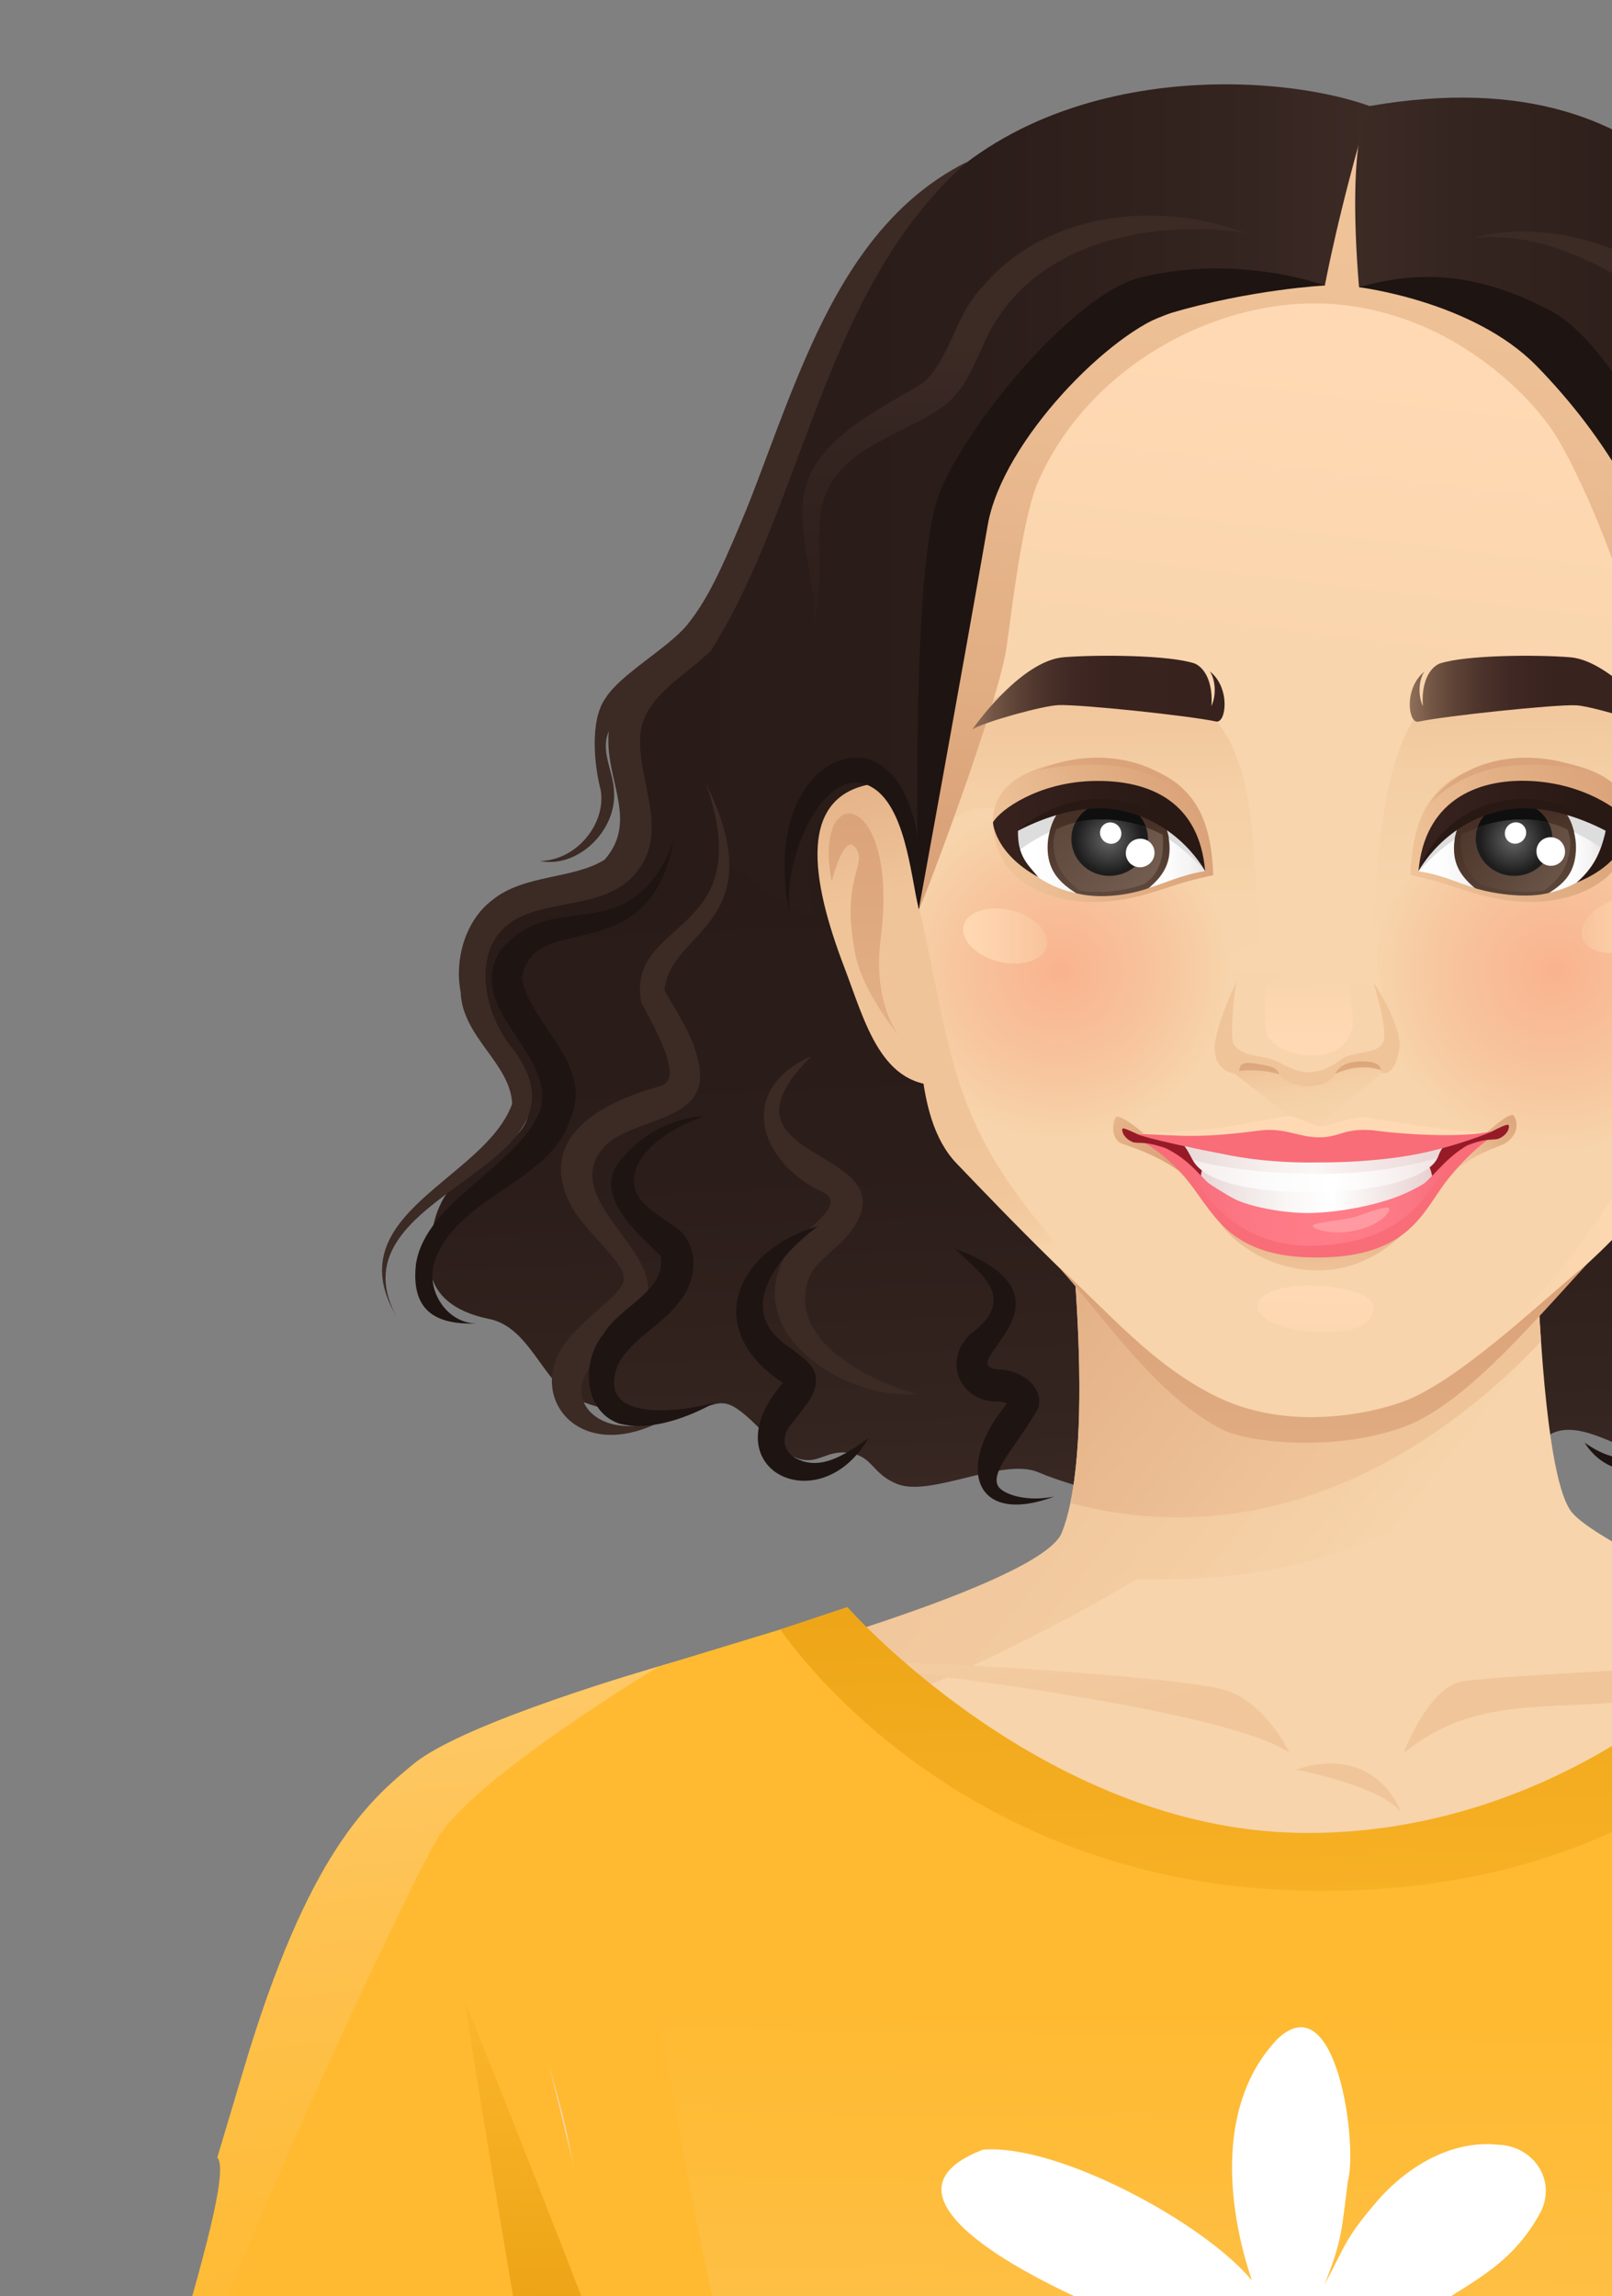 <?xml version="1.0" encoding="UTF-8"?> <svg xmlns="http://www.w3.org/2000/svg" width="497" height="708" viewBox="0 0 497 708" fill="none"><rect x="0" y="0" width="497" height="708" fill="#808080" stroke="none"/><g clip-path="url(#clip0_2215_3243)"><path d="M644.869 341.439C640.033 328.894 656.286 311.029 653.976 304.555C651.101 296.469 608.334 284.81 610.832 263.964C612.82 247.362 624.775 250.855 615.775 222.433C609.677 203.145 594.204 195.3 585.715 176.711C574.674 152.506 537.548 162.419 518.904 162.715C367.769 165.293 325.539 158.04 247.124 174.508C238.017 176.415 217.896 186.489 217.278 188.343C206.371 220.499 199.87 203.897 194.068 221.492C189.904 234.092 199.172 250.478 195.465 257.302C185.176 276.295 147.781 279.035 146.895 299.693C146.358 311.862 167.096 330.667 162.53 344.905C158.688 356.805 136.606 357.235 133.221 380.016C132.415 385.442 127.741 402.017 150.871 406.691C163.174 409.19 167.338 425.872 176.714 430.815C183.295 434.28 189.044 434.845 197.56 435.624C219.4 437.585 219.561 428.854 227.782 434.737C234.256 439.385 240.139 448.223 246.721 449.915C252.523 451.393 255.022 446.96 261.899 447.981C269.206 449.056 268.776 454.455 276.647 457.571C287.097 461.708 309.233 449.19 320.274 453.998C325.646 456.336 334.109 458.78 338.407 459.801C347.057 461.843 387.138 469.982 408.387 457.894C417.145 452.897 454.754 461.413 465.741 455.96C471.087 453.3 472.108 446.342 476.89 442.931C488.817 434.469 506.628 455.1 519.281 447.632C525.191 444.166 527.34 435.436 534.297 434.818C538.918 434.388 542.76 438.015 547.219 439.143C563.821 443.387 575.614 413.837 591.356 420.284C624.399 437.504 623.27 400.352 640.087 404.247C651.182 406.826 664.99 402.501 672.109 384.126C681.189 360.432 652.606 361.614 644.842 341.466L644.869 341.439Z" fill="url(#paint0_linear_2215_3243)"></path><path d="M264.259 376.792C264.259 376.792 264.125 377.007 264.044 377.141C264.044 377.141 264.044 377.195 264.018 377.222L264.259 376.819V376.792Z" fill="url(#paint1_linear_2215_3243)"></path><path d="M250.264 392.185C254.078 386.758 260.472 383.454 264.045 377.141C277.208 353.286 217.517 358.149 250.156 325.643C226.14 336.362 234.468 359.196 254.562 368.034C261.251 372.601 243.924 381.359 242.124 387.081C228.235 412.333 262.218 432.024 282.769 429.821C266.167 425.362 240.781 411.634 250.264 392.158V392.185Z" fill="url(#paint2_linear_2215_3243)"></path><path d="M247.231 450.399C241.213 448.545 240.273 442.877 244.464 438.471C247.473 434.361 253.087 429.096 251.207 423.32C250.132 420.043 246.828 418.243 244.383 416.094C225.095 404.274 240.3 386.893 252.174 378.055C226.411 385.63 216.499 410.022 241.401 426.409C241.401 426.463 241.348 426.544 241.321 426.517C218.487 452.602 252.442 469.714 267.701 443.495C261.442 447.793 254.592 452.87 247.231 450.452V450.399Z" fill="#1E1412"></path><path d="M308.264 458.915C303.992 454.482 314.389 444.945 320.245 433.824C321.615 427.081 314.362 422.541 308.452 422.272C291.313 421.655 337.088 400.835 294.214 384.932C304.1 393.877 313.287 400.916 298.942 411.554C290.48 420.043 296.256 432.534 307.941 432.131C308.693 432.212 309.929 432.427 310.44 432.83C294.536 451.849 299.963 470.788 325 461.44C316.699 463.105 310.225 460.903 308.29 458.888L308.264 458.915Z" fill="#1E1412"></path><path d="M513.154 402.85C504.047 395.758 518.446 389.767 524.168 389.472C504.584 383.723 495.289 405.053 514.577 413.273C515.034 413.488 516.162 413.891 515.84 414.536C492.898 428.344 513.718 445.295 504.584 448.599C501.602 449.674 497.008 450.721 488.546 444.811C492.227 450.721 498.19 453.784 504.369 453.381C512.321 452.897 518.768 445.187 513.852 430.654C515.544 423.965 528.09 420.876 527.391 412.682C526.693 405.536 517.532 406.154 513.154 402.823V402.85Z" fill="#1E1412"></path><path d="M154.282 293.058C142.891 311.701 172.388 325.214 166.37 342.783C159.332 359.787 131.367 370.237 128.251 389.687C126.773 402.877 132.844 408.599 146.921 408.062C137.519 408.062 130.507 397.101 134.402 387.699C142.408 368.384 169.675 364.193 175.746 345.281C183.429 328.33 163.523 316.053 160.917 301.708C163.953 279.921 199.843 300.015 207.526 259.773C193.906 294.025 170.964 272.722 154.282 293.058Z" fill="#1E1412"></path><path d="M212.388 511.219C212.388 511.219 131.152 530.48 112.536 578.862C103.187 603.146 97.546 639.789 96.928 694.725C131.394 725.753 170.4 751.676 212.872 771.367C213.57 765.914 213.973 762.744 213.973 762.744L212.388 511.245V511.219Z" fill="#F7D4AB"></path><path d="M479.95 478.928C468.345 440.432 468.479 348.907 468.479 348.907L330.077 343.535C345.792 370.667 347.216 471.003 321.346 492.844C301.467 509.633 255.073 511.165 222.81 514.845C216.524 515.57 205.832 517.29 194.065 521.615C201.883 539.318 213.703 554.953 226.839 568.734C242.259 584.959 259.774 598.956 278.23 611.286C297.115 623.912 317.102 634.819 337.84 643.818C338.942 644.302 340.043 644.731 341.118 645.215C349.472 644.516 357.8 643.227 366.02 641.642C378.002 639.305 389.876 636.35 401.857 633.878C412.602 631.649 423.052 628.371 433.207 624.019C453.489 615.316 472.132 602.985 489.943 589.795C498.647 583.348 507.19 576.659 515.813 570.05C524.517 563.388 533.194 556.672 541.656 549.687C556.807 537.196 571.394 523.71 583.617 508.102C549.42 506.813 487.687 504.368 480.004 478.955L479.95 478.928Z" fill="#F7D4AB"></path><path d="M484.519 466.195C482.235 463.132 477.91 454.16 475.117 413.622C473.988 397.396 473.129 376.093 472.699 348.101C470.792 350.519 327.366 354.199 327.366 354.199C327.366 354.199 337.547 427.511 329.998 463.454C329.3 466.866 328.414 469.955 327.366 472.588C320.892 488.787 222.839 514.872 222.839 514.872C235.492 549.177 247.392 534.214 263.833 528.384C309.045 512.373 350.281 486.987 350.281 486.987C434.767 488.921 459.294 446.638 459.294 446.638C470.039 509.606 511.302 514.388 538.918 519.868C540.1 520.11 541.255 520.298 542.437 520.459C546.977 514.576 557.723 508.209 562.773 503.025C540.261 498.162 490.859 474.683 484.519 466.141V466.195Z" fill="url(#paint3_linear_2215_3243)"></path><path d="M399.469 545.658C399.469 545.658 425.151 550.359 431.893 558.606C431.893 558.606 424.452 537.411 399.469 545.658Z" fill="url(#paint4_linear_2215_3243)"></path><path d="M378.271 521.265C365.967 516.994 272.052 510.95 255.154 512.669C255.154 512.669 373.65 524.973 397.479 540.285C397.479 540.285 390.575 525.537 378.271 521.265Z" fill="url(#paint5_linear_2215_3243)"></path><path d="M327.364 354.173C327.364 354.173 337.546 427.484 329.997 463.428C399.682 482.018 452.603 437.531 475.115 413.596C473.987 397.37 473.127 376.067 472.697 348.075C470.79 350.493 327.364 354.173 327.364 354.173Z" fill="url(#paint6_linear_2215_3243)"></path><path d="M432.778 540.473C455.048 522.501 477.345 527.632 505.767 524.194C534.189 520.782 583.377 509.633 583.377 509.633C570.428 512.239 459.938 516.081 449.944 518.66C439.951 521.212 432.778 540.473 432.778 540.473Z" fill="url(#paint7_linear_2215_3243)"></path><path d="M629.851 756.646C631.006 694.725 673.451 544.288 673.881 542.595C673.935 542.461 613.303 510.225 613.303 510.225L558.394 497.545C553.773 529.754 458.487 571.662 417.332 572.575C330.938 574.483 258.057 497.088 258.057 497.088L200.944 514.496C200.944 514.496 139.722 535.181 142.999 548.881C149.957 577.76 170.373 635.383 175.37 660.366C183.563 701.145 189.285 735.827 193.019 761.589C257.09 795.088 329.783 814 406.828 814C483.874 814 563.578 793.208 629.825 756.646H629.851Z" fill="#FFBA31"></path><path d="M407.176 592.723L198.633 592.857C198.633 592.857 220.043 736.364 240.97 783.214C261.548 791.139 282.824 797.64 304.691 802.583C356.081 805.296 432.267 806.666 491.77 806.156C526.451 799.708 559.763 789.366 591.301 775.612C604.249 719.816 614.162 592.857 614.162 592.857L407.176 592.696V592.723Z" fill="url(#paint8_linear_2215_3243)"></path><path d="M170.56 748.99C178.297 753.61 186.168 758.016 194.2 762.18L166.53 682.717C166.53 682.717 168.841 709.204 170.533 748.963L170.56 748.99Z" fill="url(#paint9_linear_2215_3243)"></path><path d="M145.551 539.613C145.551 539.613 132.845 553.905 117.828 572.629L79.386 678.096C20.5 797.5 149.124 738.19 189.903 759.923L193.422 735.531L145.551 539.613Z" fill="#FFBA31"></path><path d="M203.146 513.797C203.146 513.797 143.347 530.829 127.524 543.858C113.904 555.087 94.966 571.151 75.059 638.23C72.427 647.095 69.713 656.175 67 665.228C74.2 672.965 33.29 781.274 41 788.5C60.396 719.111 126.826 579.775 135.127 566.423C146.732 547.753 203.146 513.797 203.146 513.797Z" fill="url(#paint10_linear_2215_3243)"></path><path d="M155.572 739.722C161.241 743.402 167.016 746.948 172.846 750.36L164.867 691.824C164.867 691.824 160.542 714.174 155.599 739.722H155.572Z" fill="url(#paint11_linear_2215_3243)"></path><path d="M164.515 745.363C176.255 752.59 188.317 759.279 200.701 765.457C182.031 712.804 143.347 617.008 143.347 617.008C145.415 632.159 154.119 684.194 164.515 745.363Z" fill="url(#paint12_linear_2215_3243)"></path><path d="M400.542 565.134C321.213 563.764 261.253 495.503 261.253 495.503L240.595 502.38C240.595 502.38 291.528 580.097 400.542 582.918C527.554 586.222 570.24 500.339 570.24 500.339L546.009 494.375C527.93 521.937 471.838 566.343 400.542 565.134Z" fill="url(#paint13_linear_2215_3243)"></path><path d="M429.287 802.207C444.895 818.621 467.487 809.97 461.201 787.835C454.7 764.947 436.943 750.978 418.73 735.128C437.561 745.659 457.87 756.538 479.388 754.739C496.42 754.551 502.572 737.358 485.432 729.943C466.601 720.272 449.247 721.132 430.389 720.031C448.011 704.933 464.506 702.139 475.251 681.535C479.764 671.622 472.323 661.521 461.792 661.279C447.447 659.748 433.559 668.13 424.21 679.117C414.861 690.104 415.049 691.797 408.307 704.557C413.948 690.319 413.572 687.713 415.56 672.535C418.676 661.468 412.202 611.608 394.015 628.533C375.264 647.928 377.95 679.305 385.983 703.16C371.396 685.43 326.13 660.903 303.054 662.811C256.526 680.702 350.469 718.069 370.724 723.12C270.415 744.208 300.18 795.142 379.965 743.026C368.924 754.631 343.887 791.246 348.373 810.373C356.486 811.394 364.68 812.2 372.927 812.818C385.499 797.962 398.152 766.639 400.462 746.196C399.468 755.088 418.73 791.999 429.287 802.287V802.207Z" fill="white"></path><path d="M271.165 241.425C244.892 243.897 250.292 271.996 260.258 298.108C266.786 315.193 271.729 336.04 291.42 334.562C291.42 334.562 285.295 300.177 280.164 254.965C280.164 254.965 275.571 240.996 271.138 241.425H271.165Z" fill="url(#paint14_linear_2215_3243)"></path><path d="M271.513 289.646C277.477 243.172 250.264 240.002 256.443 271.701C256.443 271.701 260.204 256.738 263.642 261.224C267.887 266.731 259.102 269.74 263.588 293.729C265.926 306.194 277.155 319.33 277.155 319.33C277.155 319.33 268.988 309.31 271.513 289.619V289.646Z" fill="url(#paint15_linear_2215_3243)"></path><path d="M437.292 41.881C294.806 42.848 292.764 147.993 284.625 211.768C276.888 254.239 298.701 355.408 300.259 358.068C300.259 358.068 310.307 370.184 327.365 389.633C343.456 407.981 358.93 425.711 368.225 433.475C377.412 441.185 404.276 440.486 416.553 441.48C437.99 443.253 459.32 416.819 476.217 400.352C492.98 384.045 506.358 361.909 506.358 361.909C516.593 340.848 528.494 295.932 531.583 250.774C539.616 187.564 499.32 40.968 437.318 41.854L437.292 41.881Z" fill="url(#paint16_linear_2215_3243)"></path><path d="M514.472 222.298C506.305 216.926 499.079 202.392 473.639 202.903C428.454 203.816 426.52 241.049 423.188 285.724C494.7 319.303 528.79 274.495 528.79 274.495C528.79 274.495 534.458 235.435 514.445 222.298H514.472Z" fill="url(#paint17_linear_2215_3243)"></path><path d="M491.206 246.1C472.589 250.452 421.87 261.654 424.718 297.114C427.753 334.777 460.259 380.848 491.071 355.892C502.73 346.463 518.929 341.627 528.116 280.109C531.555 257.114 509.822 241.748 491.206 246.127V246.1Z" fill="url(#paint18_radial_2215_3243)"></path><path d="M343.213 205.482C325.188 202.231 300.581 217.973 291.152 226.059C269.204 244.891 293.462 289.995 293.462 289.995C293.462 289.995 316.538 322.661 388.828 290.076C383.778 254.669 392.911 214.4 343.213 205.482Z" fill="url(#paint19_linear_2215_3243)"></path><path d="M314.175 249.914C293.355 245.562 282.422 257.06 283.281 280.324C285.216 331.956 302.838 359.277 323.067 359.331C353.906 359.411 377.197 331.768 379.937 303.454C383.886 262.299 334.994 254.266 314.175 249.914Z" fill="url(#paint20_radial_2215_3243)"></path><path d="M448.896 425.684C481.481 395.113 493.436 389.606 514.47 361.936C525.941 339.398 526.102 316.268 528.09 280.082C521.938 310.331 516.216 333.891 505.874 353.904C492.415 379.935 472.24 403.79 448.896 425.684Z" fill="url(#paint21_linear_2215_3243)"></path><path d="M283.012 278.121C283.308 313.474 280.836 344.072 294.967 358.766C310.467 374.912 335.45 401.157 366.236 426.759C345.068 402.689 315.625 377.974 301.548 348.343C291.797 327.792 290.212 310.143 283.039 278.121H283.012Z" fill="url(#paint22_linear_2215_3243)"></path><path d="M498.808 277.074C491.716 279.115 486.773 284.354 487.74 288.759C488.734 293.165 495.235 295.099 502.301 293.084C509.366 291.043 514.336 285.831 513.369 281.399C512.401 276.993 505.874 275.059 498.808 277.074Z" fill="url(#paint23_linear_2215_3243)"></path><path d="M311.22 280.566C304.128 279.008 297.788 281.345 297.036 285.778C296.284 290.21 301.441 295.072 308.533 296.63C315.652 298.162 321.992 295.851 322.744 291.419C323.497 286.986 318.339 282.124 311.247 280.539L311.22 280.566Z" fill="url(#paint24_linear_2215_3243)"></path><path d="M406.291 396.403C396.432 395.812 388.105 398.525 387.702 402.474C387.299 406.423 394.955 410.13 404.841 410.694C419.347 411.5 423.028 407.524 423.431 403.548C423.833 399.626 416.124 396.994 406.291 396.403Z" fill="url(#paint25_linear_2215_3243)"></path><path d="M375.424 430.788C355.222 421.037 341.414 404.086 326.29 390.546C341.414 407.256 356.485 430.52 377.197 440.943C384.101 444.408 410.186 447.981 432.268 440.164C450.159 433.824 469.125 411.876 489.326 389.714C476.19 400.378 453.463 422.434 435.921 430.788C427.513 434.791 399.467 442.393 375.424 430.788Z" fill="url(#paint26_linear_2215_3243)"></path><path d="M474.042 234.119C438.85 234.119 435.573 254.293 434.848 269.82C437.507 270.411 440.301 270.922 445.539 272.534C452.605 274.71 460.879 278.202 472.833 278.094C482.235 278.014 502.491 273.769 502.786 253.541C503.028 237.557 482.558 234.79 474.042 234.092V234.119Z" fill="url(#paint27_linear_2215_3243)"></path><path d="M437.345 268.638C444.759 269.74 449.702 272.373 454.833 273.823C450.83 269.982 448.52 266.516 448.816 260.203C449.084 254.75 453.087 248.759 456.525 245.482C444.517 252.843 437.345 268.665 437.345 268.665V268.638Z" fill="url(#paint28_linear_2215_3243)"></path><path d="M437.345 268.638C439.467 266.489 443.228 262.111 449.138 258.457C449.863 254.186 452.2 250.425 455.532 247.765C444.544 253.299 437.345 268.638 437.345 268.638Z" fill="#DDDDDD"></path><path d="M482.744 261.976C482.422 268.558 479.091 272.668 474.443 275.838C494.242 273.152 498.513 257.597 498.513 257.597C486.29 247.04 478.849 243.01 470.494 242.231C477.935 244.837 483.174 252.869 482.744 261.949V261.976Z" fill="url(#paint29_linear_2215_3243)"></path><path d="M476.189 246.154C480.004 248.356 482.879 251.875 484.195 256.093C491.126 259.102 495.693 262.997 495.693 262.997L499.024 256.013C494.188 249.673 484.974 247.873 476.189 246.18V246.154Z" fill="#DDDDDD"></path><path d="M448.63 258C448.495 258.779 448.415 259.344 448.334 260.203C447.878 266.328 450.295 270.089 454.647 273.769C456.098 274.468 468.804 277.611 477.589 275.301C482.639 272.185 485.487 268.8 485.863 262.433C486.051 259.102 485.379 255.932 484.009 253.138C474.016 249.7 460.853 249.753 448.603 258.027L448.63 258Z" fill="url(#paint30_linear_2215_3243)"></path><path d="M450.643 255.825C450.508 256.657 450.455 257.248 450.401 258.135C449.998 264.582 452.254 269.068 456.015 272.507C457.332 273.259 466.815 275.999 476.002 274.629C480.542 271.352 483.819 267.188 484.142 260.472C484.303 256.98 482.127 253.058 480.918 250.103C471.919 246.476 461.657 247.121 450.669 255.851L450.643 255.825Z" fill="url(#paint31_linear_2215_3243)"></path><path d="M476.781 246.127C471.22 245.133 465.525 245.052 460.206 246.1C458.486 246.395 456.848 246.986 455.317 247.738C451.609 250.29 449.245 254.132 448.547 258.457C450.615 257.248 452.953 256.093 455.558 255.18C457.116 250.237 462.059 246.879 467.647 247.309C471.999 247.604 475.599 250.129 477.399 253.648C480.219 254.266 482.986 255.663 485.323 256.603C483.792 250.049 480.73 248.356 476.808 246.153L476.781 246.127Z" fill="url(#paint32_linear_2215_3243)"></path><path d="M467.648 247.282C462.061 246.852 457.118 250.237 455.56 255.153C458.649 253.998 462.141 253.165 466.036 252.816C470.012 252.44 473.854 252.816 477.4 253.622C475.6 250.102 472 247.577 467.648 247.282Z" fill="#0F0F0F"></path><path d="M466.037 252.816C462.142 253.165 458.649 253.998 455.56 255.153C455.264 255.986 455.103 256.845 455.023 257.759C454.566 264.072 459.455 269.552 465.956 270.035C472.457 270.519 478.126 265.818 478.582 259.505C478.743 257.409 478.314 255.368 477.4 253.622C473.854 252.816 470.013 252.44 466.037 252.816Z" fill="url(#paint33_radial_2215_3243)"></path><path d="M468.963 253.971C467.405 253.084 465.39 253.649 464.45 255.233C463.51 256.818 463.993 258.833 465.524 259.72C467.056 260.606 469.097 260.042 470.038 258.457C471.005 256.872 470.521 254.884 468.963 253.971Z" fill="white"></path><path d="M480.327 258.753C478.205 257.517 475.518 258.188 474.282 260.284C473.074 262.379 473.799 265.092 475.894 266.328C478.016 267.591 480.703 266.892 481.939 264.797C483.147 262.702 482.422 259.988 480.327 258.726V258.753Z" fill="white"></path><path d="M472.106 240.808C454.403 239.894 439.091 247.685 437.345 268.612C444.329 250.747 469.635 238.148 495.048 256.174C493.436 263.534 490.857 267.967 486.049 272.158C502.758 265.415 502.758 253.568 502.758 253.568C498.514 249.001 487.902 241.64 472.08 240.808H472.106Z" fill="url(#paint34_linear_2215_3243)"></path><path d="M457.172 235.784C445.701 239.706 440.731 248.007 440.731 248.007C440.731 248.007 445.916 241.211 458.22 237.53C471.007 233.716 488.656 237.423 488.656 237.423C480.893 233.769 468.643 231.862 457.172 235.784Z" fill="url(#paint35_linear_2215_3243)"></path><path d="M463.671 246.852C442.959 250.479 437.345 268.612 437.345 268.612C437.345 268.612 445.323 253.219 464.128 249.726C474.82 247.738 486.908 251.875 495.048 256.147C495.048 256.147 482.315 243.548 463.671 246.825V246.852Z" fill="url(#paint36_linear_2215_3243)"></path><path d="M334.887 234.118C326.371 234.817 305.927 237.584 306.142 253.568C306.438 273.796 326.693 278.041 336.095 278.121C348.05 278.229 356.324 274.736 363.389 272.561C368.627 270.949 371.421 270.438 374.081 269.847C373.355 254.32 370.078 234.145 334.887 234.145V234.118Z" fill="url(#paint37_linear_2215_3243)"></path><path d="M352.402 245.455C355.814 248.759 359.844 254.723 360.112 260.176C360.408 266.489 358.097 269.955 354.095 273.796C359.226 272.346 364.169 269.713 371.583 268.612C371.583 268.612 364.41 252.816 352.402 245.428V245.455Z" fill="url(#paint38_linear_2215_3243)"></path><path d="M353.396 247.738C356.728 250.398 359.065 254.159 359.79 258.43C365.673 262.084 369.434 266.462 371.583 268.612C371.583 268.612 364.384 253.272 353.396 247.738Z" fill="#DDDDDD"></path><path d="M338.405 242.258C330.05 243.037 321.266 246.315 309.016 256.872C309.016 256.872 314.63 273.178 334.429 275.865C329.808 272.668 326.45 268.558 326.128 262.003C325.698 252.896 330.91 244.891 338.378 242.285L338.405 242.258Z" fill="url(#paint39_linear_2215_3243)"></path><path d="M309.876 255.986L313.207 262.97C313.207 262.97 317.774 259.075 324.705 256.066C326.021 251.849 328.896 248.329 332.71 246.127C323.926 247.819 314.685 249.619 309.876 255.959V255.986Z" fill="#DDDDDD"></path><path d="M360.275 258C348.051 249.726 334.861 249.673 324.868 253.111C323.498 255.905 322.826 259.075 323.014 262.406C323.391 268.773 326.856 272.319 331.88 275.435C341.792 277.906 352.753 274.468 354.23 273.769C358.555 270.089 361 266.328 360.543 260.203C360.463 259.37 360.409 258.806 360.248 258H360.275Z" fill="url(#paint40_linear_2215_3243)"></path><path d="M358.258 255.825C347.271 247.094 336.982 246.449 328.01 250.076C326.774 253.031 324.598 256.953 324.786 260.445C325.108 267.161 328.386 271.325 332.926 274.602C342.435 276.08 351.596 273.205 352.912 272.48C357.318 269.525 358.93 264.555 358.527 258.108C358.473 257.221 358.392 256.63 358.285 255.798L358.258 255.825Z" fill="url(#paint41_linear_2215_3243)"></path><path d="M353.584 247.738C352.053 246.959 350.415 246.395 348.695 246.1C343.376 245.052 337.681 245.133 332.12 246.127C328.171 248.356 325.109 250.049 323.604 256.577C325.942 255.609 328.682 254.239 331.529 253.622C333.329 250.102 336.929 247.577 341.281 247.282C346.869 246.852 351.811 250.237 353.37 255.153C355.975 256.066 358.312 257.221 360.381 258.43C359.683 254.105 357.319 250.29 353.611 247.712L353.584 247.738Z" fill="url(#paint42_linear_2215_3243)"></path><path d="M341.279 247.282C336.927 247.577 333.327 250.102 331.527 253.622C335.073 252.816 338.915 252.44 342.891 252.816C346.786 253.165 350.278 253.998 353.368 255.153C351.81 250.21 346.867 246.852 341.279 247.282Z" fill="#0F0F0F"></path><path d="M353.368 255.153C350.279 253.998 346.786 253.165 342.891 252.816C338.915 252.439 335.074 252.816 331.528 253.622C330.614 255.368 330.185 257.409 330.346 259.505C330.802 265.818 336.471 270.519 342.972 270.035C349.473 269.525 354.362 264.072 353.905 257.759C353.825 256.845 353.664 255.986 353.368 255.153Z" fill="url(#paint43_radial_2215_3243)"></path><path d="M340.715 253.998C339.184 254.884 338.673 256.899 339.641 258.484C340.581 260.069 342.622 260.633 344.154 259.747C345.712 258.86 346.195 256.845 345.228 255.26C344.288 253.675 342.246 253.111 340.715 253.998Z" fill="white"></path><path d="M349.312 259.182C347.19 260.445 346.465 263.158 347.701 265.254C348.91 267.349 351.623 268.047 353.745 266.785C355.867 265.549 356.593 262.836 355.357 260.74C354.148 258.645 351.435 257.974 349.312 259.209V259.182Z" fill="white"></path><path d="M336.822 240.808C320.059 241.264 308.32 249.699 306.144 253.568C306.144 253.568 306.52 262.97 320.086 270.438C316.808 266.409 313.746 264.098 313.853 256.174C337.413 238.417 364.572 250.747 371.557 268.612C369.838 247.685 355.116 240.297 336.795 240.808H336.822Z" fill="url(#paint44_linear_2215_3243)"></path><path d="M351.758 235.784C340.287 231.862 328.037 233.769 320.273 237.423C320.273 237.423 337.923 233.716 350.71 237.53C363.014 241.21 368.198 248.007 368.198 248.007C368.198 248.007 363.229 239.706 351.758 235.784Z" fill="url(#paint45_linear_2215_3243)"></path><path d="M345.23 246.852C326.587 243.601 313.854 256.174 313.854 256.174C321.993 251.875 334.082 247.765 344.774 249.753C363.578 253.245 371.557 268.638 371.557 268.638C371.557 268.638 365.942 250.505 345.23 246.879V246.852Z" fill="url(#paint46_linear_2215_3243)"></path><path d="M416.526 41.881C310.092 45.911 288.466 92.278 277.13 128.839C265.82 165.401 283.282 280.324 283.282 280.324C282.583 283.521 305.31 224.098 309.877 202.204C311.22 195.784 314.444 161.103 320.273 148.02C336.284 112.157 376.311 91.284 410.885 93.755C445.458 96.227 469.367 119.464 478.098 131.956C486.829 144.447 503.43 183.265 507.97 211.795C510.469 227.564 529.515 265.63 528.091 280.082C528.091 280.082 542.007 187.725 540.207 177.006C538.434 166.314 522.933 37.852 416.499 41.881H416.526Z" fill="url(#paint47_linear_2215_3243)"></path><path d="M484.141 202.661C473.879 201.828 451.797 201.909 443.764 204.622C440.03 206.368 438.204 211.58 438.687 217.732C437.022 214.078 437.532 209.511 439.117 207.12C432.777 212.198 434.147 223.212 437.29 222.513C445.215 220.794 479.252 217.167 485.914 217.463C490.857 217.678 510.628 223.749 514.47 226.086C514.47 226.086 497.707 203.762 484.141 202.661Z" fill="url(#paint48_linear_2215_3243)"></path><path d="M373.059 207.094C374.644 209.484 375.155 214.051 373.489 217.705C373.973 211.58 372.146 206.368 368.412 204.595C360.406 201.909 338.298 201.828 328.036 202.634C314.469 203.709 299.802 224.877 299.802 224.877C303.643 222.54 321.347 217.624 326.289 217.409C332.952 217.114 367.015 220.713 374.913 222.46C378.056 223.158 379.426 212.144 373.086 207.067L373.059 207.094Z" fill="url(#paint49_linear_2215_3243)"></path><path d="M401.696 331.365L382.407 327.604L380.285 330.774L403.684 348.854L427.377 329.915L422.811 327.309L401.696 331.365Z" fill="url(#paint50_linear_2215_3243)"></path><path d="M403.308 331.58L386.491 325.697L380.957 324.676L381.629 330.291C381.629 330.291 390.171 328.84 397.505 332.52L409.54 332.225C409.54 332.225 417.895 326.798 426.437 330.237L426.814 325.402L420.178 325.482L403.308 331.58Z" fill="url(#paint51_linear_2215_3243)"></path><path d="M390.332 304.636C390.224 310.707 389.284 315.489 390.95 319.438C393.502 325.482 413.918 330.425 416.981 316.563C417.599 313.796 416.363 309.471 416.04 304.018C415.664 297.786 390.412 298.565 390.305 304.663L390.332 304.636Z" fill="url(#paint52_linear_2215_3243)"></path><path d="M426.519 321.103C425.122 325.294 417.412 323.763 413.57 326.61C406.478 331.903 401.428 331.58 394.363 327.578C389.715 324.972 382.865 326.288 380.259 321.748C379.346 320.163 380.259 304.985 381.575 301.869C381.575 301.869 375.128 315.167 374.537 322.205C373.866 330.264 380.608 331.553 381.683 330.721C382.757 329.888 380.877 326.879 387.324 327.954C393.799 329.028 393.61 329.7 394.416 331.15C396.968 335.744 408.574 336.496 411.421 331.365C412.576 329.27 414.564 327.067 420.689 327.282C426.814 327.524 425.229 330.076 426.116 330.721C427.002 331.365 430.36 330.828 431.408 323.441C432.455 316.053 423.402 302.836 423.402 302.836C423.402 302.836 427.915 316.913 426.519 321.103Z" fill="#F0C499"></path><path d="M343.968 344.556C342.651 346.973 342.866 351.621 346.009 352.668C349.179 353.716 357.158 356.349 364.062 361.453C358.958 354.119 345.15 342.38 343.968 344.556Z" fill="url(#paint53_linear_2215_3243)"></path><path d="M447.771 361.587C454.272 356 460.638 354.012 463.728 352.749C468.053 350.09 468.214 346.302 466.736 344.018C465.42 341.95 452.337 353.904 447.797 361.614L447.771 361.587Z" fill="url(#paint54_linear_2215_3243)"></path><path d="M374.994 374.965C380.931 387.672 413.651 405.402 437.802 374.643C437.802 374.643 403.523 389.982 374.994 374.965Z" fill="url(#paint55_linear_2215_3243)"></path><path d="M402.613 353.206C371.8 352.83 355.198 350.869 347.918 349.364V349.445C348.133 349.74 348.24 349.928 348.428 350.224C352.297 351.943 356.729 353.071 362.398 357.155C366.293 359.975 368.791 376.228 407.072 375.798C427.999 375.556 439.282 371.097 451.639 356.752C455.481 352.292 459.188 350.895 462.223 349.122C462.304 348.773 462.465 348.612 462.546 348.263C454.164 350.654 438.664 353.662 402.586 353.259L402.613 353.206Z" fill="#961B27"></path><path d="M437.131 356.564C415.64 361.426 386.385 360.835 375.801 358.901C369.649 356.188 370.24 364.005 370.24 364.005C383.699 377.813 394.525 375.207 405.351 375.476C416.043 375.771 432 374.106 441.483 365.671C442.396 363.119 440.113 355.892 437.131 356.564Z" fill="url(#paint56_linear_2215_3243)"></path><path d="M384.638 353.824C377.788 353.501 373.597 355.167 365.027 353.152C365.027 353.152 366.612 355.113 367.633 357.423C368.949 360.432 375.424 367.927 406.263 367.551C429.474 367.255 441.697 361.668 443.335 356.644C444.329 353.636 446.478 352.292 446.666 351.272C446.666 351.272 439.655 351.997 423.187 353.77C406.586 355.543 399.574 354.549 384.638 353.85V353.824Z" fill="url(#paint57_linear_2215_3243)"></path><path d="M409.165 374.348C362.046 374.348 379.749 357.746 348.453 350.197C348.668 350.251 356.781 353.098 365.028 362.662C374.135 373.166 377.788 387.753 405.942 387.726C434.874 387.726 438.742 373.192 446.345 363.656C455.049 352.749 462.167 349.122 462.356 349.069C436.781 356.08 446.613 373.139 409.165 374.348Z" fill="#F86D78"></path><path d="M405.19 373.971C398.877 374.267 388.32 372.977 381.282 370.022C374.028 366.315 367.554 361.104 366.211 360.11C367.93 362.42 378.138 384.69 404.653 384.099C435.331 383.427 440.838 365.509 446.319 359.384C443.74 362.124 437.239 366.772 429.233 369.539C423.968 371.366 415.076 373.542 405.19 373.971Z" fill="url(#paint58_linear_2215_3243)"></path><path d="M418.059 375.127C414.969 376.201 404.304 376.953 404.707 378.028C405.11 379.102 411.504 381.278 419.536 378.995C425.795 377.249 428.724 373.676 428.321 372.601C427.918 371.527 421.148 374.052 418.059 375.127Z" fill="#FF9AA2"></path><path d="M348.938 352.024C350.818 352.883 352.242 351.46 359.63 354.119C359.63 354.119 347.03 347.564 346.198 347.941C345.607 348.209 346.198 350.761 348.938 351.997V352.024Z" fill="#961B27"></path><path d="M452.015 353.394C458.462 350.492 460.53 351.863 462.384 350.949C465.124 349.633 465.554 347.188 465.044 346.839C464.023 346.141 452.042 353.394 452.042 353.394H452.015Z" fill="#961B27"></path><path d="M365.673 353.904L367.688 357.558C367.688 357.558 381.039 362.044 408.44 361.937C428.212 361.856 443.202 356.994 443.202 356.994L444.76 353.34L406.694 353.206L365.673 353.877V353.904Z" fill="url(#paint59_linear_2215_3243)"></path><path d="M407.769 347.403C406.076 347.618 399.898 344.18 396.943 344.099C396.486 344.099 386.681 346.006 378.057 347.484C369.434 348.961 350.441 349.552 350.441 349.552L402.745 356.295L458.622 349.337C458.622 349.337 441.698 348.182 420.636 344.475C418.084 344.018 409.461 347.188 407.769 347.376V347.403Z" fill="url(#paint60_linear_2215_3243)"></path><path d="M423.296 348.505C414.135 347.779 413.41 350.6 406.828 350.681C400.408 350.734 396.164 347.564 388.266 348.585C369.568 351.03 364.625 350.197 350.441 349.552C350.441 349.552 351.838 350.976 379.454 356.295C387.675 357.88 397.802 358.605 406.264 358.417C416.365 358.471 426.573 357.638 434.418 356.295C447.688 354.039 460.18 348.961 460.261 348.693C453.169 350.707 435.949 350.197 423.296 348.505Z" fill="#F86D78"></path><path d="M560.058 121.264C542.597 83.735 518.93 16.011 422.274 32.694C422.274 32.694 415.048 40.189 418.997 88.544C436.512 87.711 464.584 101.761 478.097 111.888C517.909 141.761 528.574 212.708 528.09 280.055C530.24 257.544 537.842 240.458 549.044 243.333C560.246 246.207 570.24 261.358 555.975 293.649C575.183 286.798 586.761 279.948 605.969 273.098C607.446 272.561 609.004 271.996 609.998 270.761C611.476 268.907 611.207 266.248 610.831 263.91C602.611 213.218 581.764 167.765 560.085 121.21L560.058 121.264Z" fill="url(#paint61_linear_2215_3243)"></path><path d="M273.343 77.422C240.112 132.224 209.837 195.059 196.324 254.965C214.887 248.867 232.993 278.954 252.067 283.172C245.163 266.973 251.18 240.915 271.194 241.425C277.99 244.73 282.315 272.856 283.309 280.351C285.485 244.112 288.816 189.874 298.541 154.897C309.098 116.966 359.575 87.362 408.467 88.06C408.467 88.06 412.685 64.984 422.329 32.721C389.636 20.954 309.071 18.564 273.37 77.449L273.343 77.422Z" fill="url(#paint62_linear_2215_3243)"></path><path d="M351.515 85.589C331.689 90.505 298.862 129.43 289.728 151.808C280.245 174.991 283.281 280.324 283.281 280.324C283.281 280.324 296.175 209.914 304.53 161.882C309.097 135.69 342.945 101.787 360.622 96.603C385.927 89.162 408.439 88.033 408.439 88.033C408.439 88.033 381.951 78.067 351.542 85.589H351.515Z" fill="#1E1412"></path><path d="M478.124 95.851C460.044 86.341 441.696 81.962 419.023 88.57C419.023 88.57 454.161 92.815 473.718 112.802C495.075 134.642 513.1 163.762 516.727 194.414C521.643 235.999 528.144 280.082 528.144 280.082C528.144 280.082 528.95 222.057 528.493 194.414C528.037 166.771 500.501 107.644 478.151 95.851H478.124Z" fill="#1E1412"></path><path d="M551.273 154.843C543.724 144.984 535.612 135.313 530.642 124.299C525.376 114.145 527.74 101.519 520.434 92.278C504.691 75.085 475.356 67.509 454.402 73.312C470.225 71.727 485 77.503 498.163 84.81C528.708 100.068 507.512 119.464 535.262 149.82C540.796 157.637 549.473 163.923 551.381 173.433C550.709 193.017 549.715 216.684 561.589 232.292C546.465 200.619 570.32 176.979 551.3 154.87L551.273 154.843Z" fill="url(#paint63_linear_2215_3243)"></path><path d="M302.811 88.57C294.51 96.979 293.113 110.223 284.705 117.986C269.366 127.362 246.048 137.516 247.418 159.142C247.418 170.451 252.119 182.486 250.454 192.614C254.483 182.083 251.528 170.129 252.925 159.276C254.779 138.43 277.828 135.152 291.716 124.675C300.313 117.422 301.978 105.871 308.157 97.301C324.463 73.097 358.473 67.778 384.02 71.861C356.458 61.438 321.884 65.656 302.838 88.544L302.811 88.57Z" fill="url(#paint64_linear_2215_3243)"></path><path d="M211.447 195.408C165.188 225.012 203.549 245.374 186.437 265.039C176.739 271.19 161.561 269.471 151.702 277.584C143.267 284.004 140.097 296.174 142.031 305.925C142.515 319.787 157.371 327.873 157.908 340.338C149.526 363.656 103.912 374.079 121.991 405.483C102.004 367.228 185.47 360.996 158.66 324.112C151.487 315.704 147.189 302.406 151.273 292.171C159.009 274.119 184.288 283.521 196.054 269.176C206.907 256.389 196.054 240.109 197.478 225.979C199.036 214.105 211.877 208.222 219.345 200.404C248.305 154.279 253.838 89 298.217 49.86C245.511 76.24 241.024 150.277 211.394 195.408H211.447Z" fill="url(#paint65_linear_2215_3243)"></path><path d="M186.68 215.26C181.683 222.298 183.295 236.375 185.202 243.601C186.948 253.89 177.841 265.254 166.559 265.469C177.976 267.833 190.172 256.201 189.312 244.031C189.097 237.584 184.772 231.325 187.915 225.039C191.246 217.893 205.269 206.959 210.75 201.022C223.026 187.752 224.907 179.827 231.193 154.602C223.671 172.52 219.024 183.856 211.878 192.641C205.995 199.867 191.3 207.819 186.68 215.287V215.26Z" fill="url(#paint66_linear_2215_3243)"></path><path d="M264.396 233.608C250.319 233.259 236.78 252.332 243.791 283.145C240.218 267.403 253.059 236.348 267.216 241.936C279.225 246.691 280.756 270.411 283.281 280.297C286.155 248.974 275.679 233.85 264.396 233.581V233.608Z" fill="#1E1412"></path><path d="M217.706 241.802C234.335 289.162 192.857 282.849 197.692 309.068C200.862 315.167 205.134 322.339 206.289 328.84C206.826 331.177 206.477 333.783 203.979 334.75C187.753 339.156 165.832 349.176 175.181 369.942C179.398 379.801 194.093 389.687 192.185 395.247C190.278 400.808 177.007 407.954 172.279 417.249C164.032 433.475 180.715 451.769 206.155 436.967C188.854 444.193 177.518 435.731 179.452 426.732C181.413 417.732 196.645 408.169 199.224 400.593C204.328 385.442 172.172 369.619 186.222 353.662C194.926 344.179 219.613 346.409 215.396 327.739C213.811 319.411 208.76 312.292 204.892 305.361C206.235 286.96 238.928 284.945 217.76 241.748L217.706 241.802Z" fill="url(#paint67_linear_2215_3243)"></path><path d="M190.708 420.392C195.006 412.601 203.791 408.841 209.405 401.426C214.966 394.979 215.88 383.696 208.197 378.323C202.716 374.374 195.624 370.882 195.463 364.408C195.168 354.415 208.599 347.188 216.82 344.233C207.256 344.717 197.935 349.687 191.89 357.128C181.789 367.685 196.376 380.204 203.603 387.081C205.886 397.853 190.896 402.85 186.115 411.285C179.264 419.344 179.613 434.898 190.789 438.901C200.621 441.587 212.737 436.779 220.366 432.481C209.54 435.436 182.945 438.928 190.708 420.392Z" fill="#1E1412"></path></g><defs><linearGradient id="paint0_linear_2215_3243" x1="397.776" y1="254.481" x2="406.883" y2="472.454" gradientUnits="userSpaceOnUse"><stop stop-color="#281B18"></stop><stop offset="0.46" stop-color="#2B1D1A"></stop><stop offset="0.84" stop-color="#352520"></stop><stop offset="1" stop-color="#3C2A25"></stop></linearGradient><linearGradient id="paint1_linear_2215_3243" x1="264.232" y1="375.879" x2="264.179" y2="376.362" gradientUnits="userSpaceOnUse"><stop stop-color="#281B18"></stop><stop offset="0.46" stop-color="#2B1D1A"></stop><stop offset="0.84" stop-color="#352520"></stop><stop offset="1" stop-color="#3C2A25"></stop></linearGradient><linearGradient id="paint2_linear_2215_3243" x1="280.808" y1="109.121" x2="271.889" y2="223.292" gradientUnits="userSpaceOnUse"><stop stop-color="#281B18"></stop><stop offset="0.46" stop-color="#2B1D1A"></stop><stop offset="0.84" stop-color="#352520"></stop><stop offset="1" stop-color="#3C2A25"></stop></linearGradient><linearGradient id="paint3_linear_2215_3243" x1="234.31" y1="346.678" x2="416.768" y2="491.205" gradientUnits="userSpaceOnUse"><stop stop-color="#F0C499"></stop><stop offset="0.52" stop-color="#F1C69B"></stop><stop offset="0.85" stop-color="#F4CEA4"></stop><stop offset="1" stop-color="#F7D4AB"></stop></linearGradient><linearGradient id="paint4_linear_2215_3243" x1="425.07" y1="580.688" x2="381.819" y2="449.083" gradientUnits="userSpaceOnUse"><stop stop-color="#F0C499"></stop><stop offset="0.52" stop-color="#F1C69B"></stop><stop offset="0.85" stop-color="#F4CEA4"></stop><stop offset="1" stop-color="#F7D4AB"></stop></linearGradient><linearGradient id="paint5_linear_2215_3243" x1="351.918" y1="604.382" x2="308.909" y2="473.582" gradientUnits="userSpaceOnUse"><stop stop-color="#F0C499"></stop><stop offset="0.52" stop-color="#F1C69B"></stop><stop offset="0.85" stop-color="#F4CEA4"></stop><stop offset="1" stop-color="#F7D4AB"></stop></linearGradient><linearGradient id="paint6_linear_2215_3243" x1="427.674" y1="426.141" x2="272.455" y2="306.006" gradientUnits="userSpaceOnUse"><stop stop-color="#F0C499"></stop><stop offset="0.51" stop-color="#E3B086"></stop><stop offset="1" stop-color="#DBA379"></stop></linearGradient><linearGradient id="paint7_linear_2215_3243" x1="515.814" y1="548.64" x2="473.746" y2="420.714" gradientUnits="userSpaceOnUse"><stop stop-color="#F0C499"></stop><stop offset="0.52" stop-color="#F1C69B"></stop><stop offset="0.85" stop-color="#F4CEA4"></stop><stop offset="1" stop-color="#F7D4AB"></stop></linearGradient><linearGradient id="paint8_linear_2215_3243" x1="406.021" y1="615.692" x2="402.448" y2="838.688" gradientUnits="userSpaceOnUse"><stop stop-color="#FFBA31"></stop><stop offset="0.23" stop-color="#FEBC39"></stop><stop offset="0.61" stop-color="#FEC251"></stop><stop offset="1" stop-color="#FECB70"></stop></linearGradient><linearGradient id="paint9_linear_2215_3243" x1="184.583" y1="764.571" x2="158.149" y2="656.874" gradientUnits="userSpaceOnUse"><stop stop-color="#F0C499"></stop><stop offset="0.52" stop-color="#F1C69B"></stop><stop offset="0.85" stop-color="#F4CEA4"></stop><stop offset="1" stop-color="#F7D4AB"></stop></linearGradient><linearGradient id="paint10_linear_2215_3243" x1="150.919" y1="732.71" x2="124.647" y2="495.476" gradientUnits="userSpaceOnUse"><stop stop-color="#FFBA31"></stop><stop offset="0.23" stop-color="#FEBC39"></stop><stop offset="0.61" stop-color="#FEC251"></stop><stop offset="1" stop-color="#FECB70"></stop></linearGradient><linearGradient id="paint11_linear_2215_3243" x1="131.475" y1="744.315" x2="184.585" y2="711.327" gradientUnits="userSpaceOnUse"><stop stop-color="#E09503"></stop><stop offset="1" stop-color="#FFBA31"></stop></linearGradient><linearGradient id="paint12_linear_2215_3243" x1="169.969" y1="789.42" x2="173.998" y2="597.854" gradientUnits="userSpaceOnUse"><stop stop-color="#E09503"></stop><stop offset="1" stop-color="#FFBA31"></stop></linearGradient><linearGradient id="paint13_linear_2215_3243" x1="401.562" y1="357.961" x2="409.595" y2="657.653" gradientUnits="userSpaceOnUse"><stop stop-color="#E09503"></stop><stop offset="1" stop-color="#FFBA31"></stop></linearGradient><linearGradient id="paint14_linear_2215_3243" x1="251.044" y1="197.53" x2="269.473" y2="276.913" gradientUnits="userSpaceOnUse"><stop stop-color="#DBA379"></stop><stop offset="0.49" stop-color="#E3B086"></stop><stop offset="1" stop-color="#F0C499"></stop></linearGradient><linearGradient id="paint15_linear_2215_3243" x1="267.618" y1="252.064" x2="263.159" y2="387.215" gradientUnits="userSpaceOnUse"><stop stop-color="#DBA379"></stop><stop offset="0.49" stop-color="#E3B086"></stop><stop offset="1" stop-color="#F0C499"></stop></linearGradient><linearGradient id="paint16_linear_2215_3243" x1="422.382" y1="111.942" x2="388.373" y2="398.659" gradientUnits="userSpaceOnUse"><stop stop-color="#FFD9B3"></stop><stop offset="0.32" stop-color="#F9D5AD"></stop><stop offset="1" stop-color="#F7D4AB"></stop></linearGradient><linearGradient id="paint17_linear_2215_3243" x1="475.815" y1="204.837" x2="476.379" y2="274.199" gradientUnits="userSpaceOnUse"><stop stop-color="#F0C499"></stop><stop offset="0.52" stop-color="#F4CFA5"></stop><stop offset="1" stop-color="#F7D4AB"></stop></linearGradient><radialGradient id="paint18_radial_2215_3243" cx="0" cy="0" r="1" gradientUnits="userSpaceOnUse" gradientTransform="translate(479.386 299.344) scale(55.796 55.796)"><stop stop-color="#F9B38E"></stop><stop offset="0.61" stop-color="#F7C59E"></stop><stop offset="1" stop-color="#F7D4AB"></stop></radialGradient><linearGradient id="paint19_linear_2215_3243" x1="334.886" y1="207.873" x2="335.45" y2="278.014" gradientUnits="userSpaceOnUse"><stop stop-color="#F0C499"></stop><stop offset="0.53" stop-color="#F5CFA6"></stop><stop offset="1" stop-color="#F7D4AB"></stop></linearGradient><radialGradient id="paint20_radial_2215_3243" cx="0" cy="0" r="1" gradientUnits="userSpaceOnUse" gradientTransform="translate(326.828 299.263) scale(51.928 51.928)"><stop stop-color="#F9B38E"></stop><stop offset="0.61" stop-color="#F7C59E"></stop><stop offset="1" stop-color="#F7D4AB"></stop></radialGradient><linearGradient id="paint21_linear_2215_3243" x1="448.896" y1="352.883" x2="528.117" y2="352.883" gradientUnits="userSpaceOnUse"><stop stop-color="#F7D4AB"></stop><stop offset="1" stop-color="#FFD9B3"></stop></linearGradient><linearGradient id="paint22_linear_2215_3243" x1="326.344" y1="385.362" x2="318.768" y2="344.77" gradientUnits="userSpaceOnUse"><stop stop-color="#F7D4AB"></stop><stop offset="0.15" stop-color="#F4CEA4"></stop><stop offset="0.48" stop-color="#F1C69B"></stop><stop offset="1" stop-color="#F0C499"></stop></linearGradient><linearGradient id="paint23_linear_2215_3243" x1="487.633" y1="285.079" x2="513.503" y2="285.079" gradientUnits="userSpaceOnUse"><stop stop-color="#F8C39C"></stop><stop offset="0.48" stop-color="#FCCFA9"></stop><stop offset="1" stop-color="#FFD9B3"></stop></linearGradient><linearGradient id="paint24_linear_2215_3243" x1="296.955" y1="288.598" x2="322.798" y2="288.598" gradientUnits="userSpaceOnUse"><stop stop-color="#FFD9B3"></stop><stop offset="0.52" stop-color="#FCCFA9"></stop><stop offset="1" stop-color="#F8C39C"></stop></linearGradient><linearGradient id="paint25_linear_2215_3243" x1="405.109" y1="418.082" x2="405.7" y2="398.444" gradientUnits="userSpaceOnUse"><stop stop-color="#F7D4AB"></stop><stop offset="0.32" stop-color="#FCD7B0"></stop><stop offset="1" stop-color="#FFD9B3"></stop></linearGradient><linearGradient id="paint26_linear_2215_3243" x1="407.848" y1="400.298" x2="408.09" y2="542.139" gradientUnits="userSpaceOnUse"><stop stop-color="#DBA379"></stop><stop offset="0.49" stop-color="#E3B086"></stop><stop offset="1" stop-color="#F0C499"></stop></linearGradient><linearGradient id="paint27_linear_2215_3243" x1="499.563" y1="245.025" x2="434.686" y2="270.223" gradientUnits="userSpaceOnUse"><stop stop-color="#DBA379"></stop><stop offset="0.49" stop-color="#E3B086"></stop><stop offset="1" stop-color="#F0C499"></stop></linearGradient><linearGradient id="paint28_linear_2215_3243" x1="436.942" y1="259.639" x2="456.096" y2="259.639" gradientUnits="userSpaceOnUse"><stop stop-color="white"></stop><stop offset="0.47" stop-color="#FCFCFC"></stop><stop offset="0.77" stop-color="#F5F3F3"></stop><stop offset="1" stop-color="#ECE7E7"></stop></linearGradient><linearGradient id="paint29_linear_2215_3243" x1="478.956" y1="259.048" x2="493.516" y2="259.048" gradientUnits="userSpaceOnUse"><stop stop-color="white"></stop><stop offset="0.47" stop-color="#FCFCFC"></stop><stop offset="0.77" stop-color="#F5F3F3"></stop><stop offset="1" stop-color="#ECE7E7"></stop></linearGradient><linearGradient id="paint30_linear_2215_3243" x1="464.936" y1="253.595" x2="478.448" y2="300.875" gradientUnits="userSpaceOnUse"><stop stop-color="#463025"></stop><stop offset="1" stop-color="#725C4F"></stop></linearGradient><linearGradient id="paint31_linear_2215_3243" x1="488.87" y1="274.038" x2="445.807" y2="247.121" gradientUnits="userSpaceOnUse"><stop stop-color="#725C4F"></stop><stop offset="1" stop-color="#463025"></stop></linearGradient><linearGradient id="paint32_linear_2215_3243" x1="465.767" y1="253.353" x2="479.279" y2="300.633" gradientUnits="userSpaceOnUse"><stop stop-color="#463025"></stop><stop offset="1" stop-color="#725C4F"></stop></linearGradient><radialGradient id="paint33_radial_2215_3243" cx="0" cy="0" r="1" gradientUnits="userSpaceOnUse" gradientTransform="translate(466.574 258.941) scale(10.369 10.369)"><stop stop-color="#666666"></stop><stop offset="1" stop-color="#1D1D1D"></stop></radialGradient><linearGradient id="paint34_linear_2215_3243" x1="436.995" y1="256.442" x2="502.409" y2="256.442" gradientUnits="userSpaceOnUse"><stop stop-color="#38221E"></stop><stop offset="0.77" stop-color="#291915"></stop></linearGradient><linearGradient id="paint35_linear_2215_3243" x1="467.783" y1="238.685" x2="419.375" y2="300.284" gradientUnits="userSpaceOnUse"><stop stop-color="#DBA379"></stop><stop offset="0.49" stop-color="#E3B086"></stop><stop offset="1" stop-color="#F0C499"></stop></linearGradient><linearGradient id="paint36_linear_2215_3243" x1="464.853" y1="273.528" x2="463.725" y2="282.903" gradientUnits="userSpaceOnUse"><stop offset="0.23" stop-color="#291915"></stop><stop offset="1" stop-color="#38221E"></stop></linearGradient><linearGradient id="paint37_linear_2215_3243" x1="367.231" y1="245.562" x2="309.661" y2="267.913" gradientUnits="userSpaceOnUse"><stop stop-color="#DBA379"></stop><stop offset="0.49" stop-color="#E3B086"></stop><stop offset="1" stop-color="#F0C499"></stop></linearGradient><linearGradient id="paint38_linear_2215_3243" x1="351.973" y1="-131.202" x2="371.153" y2="-131.202" gradientUnits="userSpaceOnUse"><stop stop-color="white"></stop><stop offset="0.47" stop-color="#FCFCFC"></stop><stop offset="0.77" stop-color="#F5F3F3"></stop><stop offset="1" stop-color="#ECE7E7"></stop></linearGradient><linearGradient id="paint39_linear_2215_3243" x1="317.881" y1="259.048" x2="333.139" y2="259.048" gradientUnits="userSpaceOnUse"><stop stop-color="white"></stop><stop offset="0.47" stop-color="#FCFCFC"></stop><stop offset="0.77" stop-color="#F5F3F3"></stop><stop offset="1" stop-color="#ECE7E7"></stop></linearGradient><linearGradient id="paint40_linear_2215_3243" x1="341.712" y1="252.44" x2="342.168" y2="293.461" gradientUnits="userSpaceOnUse"><stop stop-color="#463025"></stop><stop offset="1" stop-color="#725C4F"></stop></linearGradient><linearGradient id="paint41_linear_2215_3243" x1="303.295" y1="223.642" x2="352.348" y2="272.104" gradientUnits="userSpaceOnUse"><stop stop-color="#463025"></stop><stop offset="1" stop-color="#725C4F"></stop></linearGradient><linearGradient id="paint42_linear_2215_3243" x1="341.926" y1="252.44" x2="342.382" y2="293.46" gradientUnits="userSpaceOnUse"><stop stop-color="#463025"></stop><stop offset="1" stop-color="#725C4F"></stop></linearGradient><radialGradient id="paint43_radial_2215_3243" cx="0" cy="0" r="1" gradientUnits="userSpaceOnUse" gradientTransform="translate(341.87 258.941) scale(10.369)"><stop stop-color="#666666"></stop><stop offset="1" stop-color="#1D1D1D"></stop></radialGradient><linearGradient id="paint44_linear_2215_3243" x1="305.767" y1="255.61" x2="371.208" y2="255.61" gradientUnits="userSpaceOnUse"><stop stop-color="#38221E"></stop><stop offset="0.77" stop-color="#291915"></stop></linearGradient><linearGradient id="paint45_linear_2215_3243" x1="346.546" y1="239.787" x2="317.641" y2="276.59" gradientUnits="userSpaceOnUse"><stop stop-color="#DBA379"></stop><stop offset="0.49" stop-color="#E3B086"></stop><stop offset="1" stop-color="#F0C499"></stop></linearGradient><linearGradient id="paint46_linear_2215_3243" x1="343.108" y1="259.263" x2="341.98" y2="268.397" gradientUnits="userSpaceOnUse"><stop offset="0.23" stop-color="#291915"></stop><stop offset="1" stop-color="#38221E"></stop></linearGradient><linearGradient id="paint47_linear_2215_3243" x1="420.072" y1="56.522" x2="395.519" y2="267.053" gradientUnits="userSpaceOnUse"><stop stop-color="#F0C499"></stop><stop offset="0.34" stop-color="#ECBD93"></stop><stop offset="0.79" stop-color="#E1AD82"></stop><stop offset="1" stop-color="#DBA379"></stop></linearGradient><linearGradient id="paint48_linear_2215_3243" x1="434.658" y1="214.132" x2="514.47" y2="214.132" gradientUnits="userSpaceOnUse"><stop stop-color="#907059"></stop><stop offset="0.08" stop-color="#745746"></stop><stop offset="0.17" stop-color="#5E4437"></stop><stop offset="0.27" stop-color="#4D342C"></stop><stop offset="0.39" stop-color="#402924"></stop><stop offset="0.56" stop-color="#39231F"></stop><stop offset="1" stop-color="#38221E"></stop></linearGradient><linearGradient id="paint49_linear_2215_3243" x1="299.802" y1="213.568" x2="377.546" y2="213.568" gradientUnits="userSpaceOnUse"><stop stop-color="#907059"></stop><stop offset="0.08" stop-color="#745746"></stop><stop offset="0.17" stop-color="#5E4437"></stop><stop offset="0.27" stop-color="#4D342C"></stop><stop offset="0.39" stop-color="#402924"></stop><stop offset="0.56" stop-color="#39231F"></stop><stop offset="1" stop-color="#38221E"></stop></linearGradient><linearGradient id="paint50_linear_2215_3243" x1="407.901" y1="350.707" x2="403.092" y2="326.664" gradientUnits="userSpaceOnUse"><stop stop-color="#F7D4AB"></stop><stop offset="0.52" stop-color="#F5D1A8"></stop><stop offset="0.85" stop-color="#F2C99F"></stop><stop offset="1" stop-color="#F0C499"></stop></linearGradient><linearGradient id="paint51_linear_2215_3243" x1="403.899" y1="325.778" x2="403.738" y2="345.979" gradientUnits="userSpaceOnUse"><stop stop-color="#DBA379"></stop><stop offset="0.49" stop-color="#E3B086"></stop><stop offset="1" stop-color="#F0C499"></stop></linearGradient><linearGradient id="paint52_linear_2215_3243" x1="403.334" y1="296.819" x2="403.656" y2="321.05" gradientUnits="userSpaceOnUse"><stop stop-color="#F7D4AB"></stop><stop offset="1" stop-color="#FFD9B3"></stop></linearGradient><linearGradient id="paint53_linear_2215_3243" x1="332.819" y1="336.873" x2="359.495" y2="360.163" gradientUnits="userSpaceOnUse"><stop stop-color="#F0C499"></stop><stop offset="0.51" stop-color="#E3B086"></stop><stop offset="1" stop-color="#DBA379"></stop></linearGradient><linearGradient id="paint54_linear_2215_3243" x1="468.617" y1="341.466" x2="453.492" y2="360.137" gradientUnits="userSpaceOnUse"><stop stop-color="#DBA379"></stop><stop offset="0.49" stop-color="#E3B086"></stop><stop offset="1" stop-color="#F0C499"></stop></linearGradient><linearGradient id="paint55_linear_2215_3243" x1="407.204" y1="351.03" x2="405.726" y2="394.066" gradientUnits="userSpaceOnUse"><stop stop-color="#DBA379"></stop><stop offset="0.49" stop-color="#E3B086"></stop><stop offset="1" stop-color="#F0C499"></stop></linearGradient><linearGradient id="paint56_linear_2215_3243" x1="371.073" y1="366.02" x2="440.65" y2="366.02" gradientUnits="userSpaceOnUse"><stop stop-color="#E8D8D7"></stop><stop offset="0.14" stop-color="#EFE4E4"></stop><stop offset="0.39" stop-color="#FAF8F7"></stop><stop offset="0.57" stop-color="white"></stop><stop offset="1" stop-color="#E8D2D1"></stop></linearGradient><linearGradient id="paint57_linear_2215_3243" x1="348.56" y1="359.411" x2="458.137" y2="359.411" gradientUnits="userSpaceOnUse"><stop stop-color="#E8D8D7"></stop><stop offset="0.04" stop-color="#EBDDDC"></stop><stop offset="0.21" stop-color="#F6F0EF"></stop><stop offset="0.38" stop-color="#FCFBFB"></stop><stop offset="0.57" stop-color="white"></stop><stop offset="0.69" stop-color="#FBF7F7"></stop><stop offset="0.87" stop-color="#F1E3E3"></stop><stop offset="1" stop-color="#E8D2D1"></stop></linearGradient><linearGradient id="paint58_linear_2215_3243" x1="368.521" y1="371.742" x2="448.656" y2="371.742" gradientUnits="userSpaceOnUse"><stop stop-color="#F96E7E"></stop><stop offset="0.03" stop-color="#F9707F"></stop><stop offset="0.25" stop-color="#FD7985"></stop><stop offset="0.53" stop-color="#FF7D88"></stop><stop offset="0.76" stop-color="#FD7985"></stop><stop offset="1" stop-color="#F86D7D"></stop></linearGradient><linearGradient id="paint59_linear_2215_3243" x1="364.222" y1="357.585" x2="449.058" y2="357.585" gradientUnits="userSpaceOnUse"><stop stop-color="#E8D8D7"></stop><stop offset="0.05" stop-color="#EADCDB"></stop><stop offset="0.31" stop-color="#F6EFEE"></stop><stop offset="0.48" stop-color="#FBF6F6"></stop><stop offset="1" stop-color="#E8D2D1"></stop></linearGradient><linearGradient id="paint60_linear_2215_3243" x1="404.142" y1="362.716" x2="404.653" y2="345.765" gradientUnits="userSpaceOnUse"><stop stop-color="#F7D4AB"></stop><stop offset="0.32" stop-color="#FCD7B0"></stop><stop offset="1" stop-color="#FFD9B3"></stop></linearGradient><linearGradient id="paint61_linear_2215_3243" x1="417.842" y1="161.909" x2="611.126" y2="161.909" gradientUnits="userSpaceOnUse"><stop stop-color="#3C2A25"></stop><stop offset="0.16" stop-color="#352520"></stop><stop offset="0.54" stop-color="#2B1D1A"></stop><stop offset="1" stop-color="#281B18"></stop></linearGradient><linearGradient id="paint62_linear_2215_3243" x1="196.324" y1="154.575" x2="422.302" y2="154.575" gradientUnits="userSpaceOnUse"><stop stop-color="#281B18"></stop><stop offset="0.46" stop-color="#2B1D1A"></stop><stop offset="0.84" stop-color="#352520"></stop><stop offset="1" stop-color="#3C2A25"></stop></linearGradient><linearGradient id="paint63_linear_2215_3243" x1="510.548" y1="278.497" x2="507.002" y2="104.125" gradientUnits="userSpaceOnUse"><stop stop-color="#281B18"></stop><stop offset="0.46" stop-color="#2B1D1A"></stop><stop offset="0.84" stop-color="#352520"></stop><stop offset="1" stop-color="#3C2A25"></stop></linearGradient><linearGradient id="paint64_linear_2215_3243" x1="319.064" y1="279.868" x2="315.491" y2="105.468" gradientUnits="userSpaceOnUse"><stop stop-color="#281B18"></stop><stop offset="0.46" stop-color="#2B1D1A"></stop><stop offset="0.84" stop-color="#352520"></stop><stop offset="1" stop-color="#3C2A25"></stop></linearGradient><linearGradient id="paint65_linear_2215_3243" x1="269.258" y1="735.531" x2="237.532" y2="468.908" gradientUnits="userSpaceOnUse"><stop stop-color="#281B18"></stop><stop offset="0.46" stop-color="#2B1D1A"></stop><stop offset="0.84" stop-color="#352520"></stop><stop offset="1" stop-color="#3C2A25"></stop></linearGradient><linearGradient id="paint66_linear_2215_3243" x1="221.495" y1="388.075" x2="211.609" y2="310.224" gradientUnits="userSpaceOnUse"><stop stop-color="#281B18"></stop><stop offset="0.46" stop-color="#2B1D1A"></stop><stop offset="0.84" stop-color="#352520"></stop><stop offset="1" stop-color="#3C2A25"></stop></linearGradient><linearGradient id="paint67_linear_2215_3243" x1="215.261" y1="104.125" x2="206.343" y2="218.188" gradientUnits="userSpaceOnUse"><stop stop-color="#281B18"></stop><stop offset="0.46" stop-color="#2B1D1A"></stop><stop offset="0.84" stop-color="#352520"></stop><stop offset="1" stop-color="#3C2A25"></stop></linearGradient><clipPath id="clip0_2215_3243"><rect width="497" height="708" fill="white"></rect></clipPath></defs></svg> 